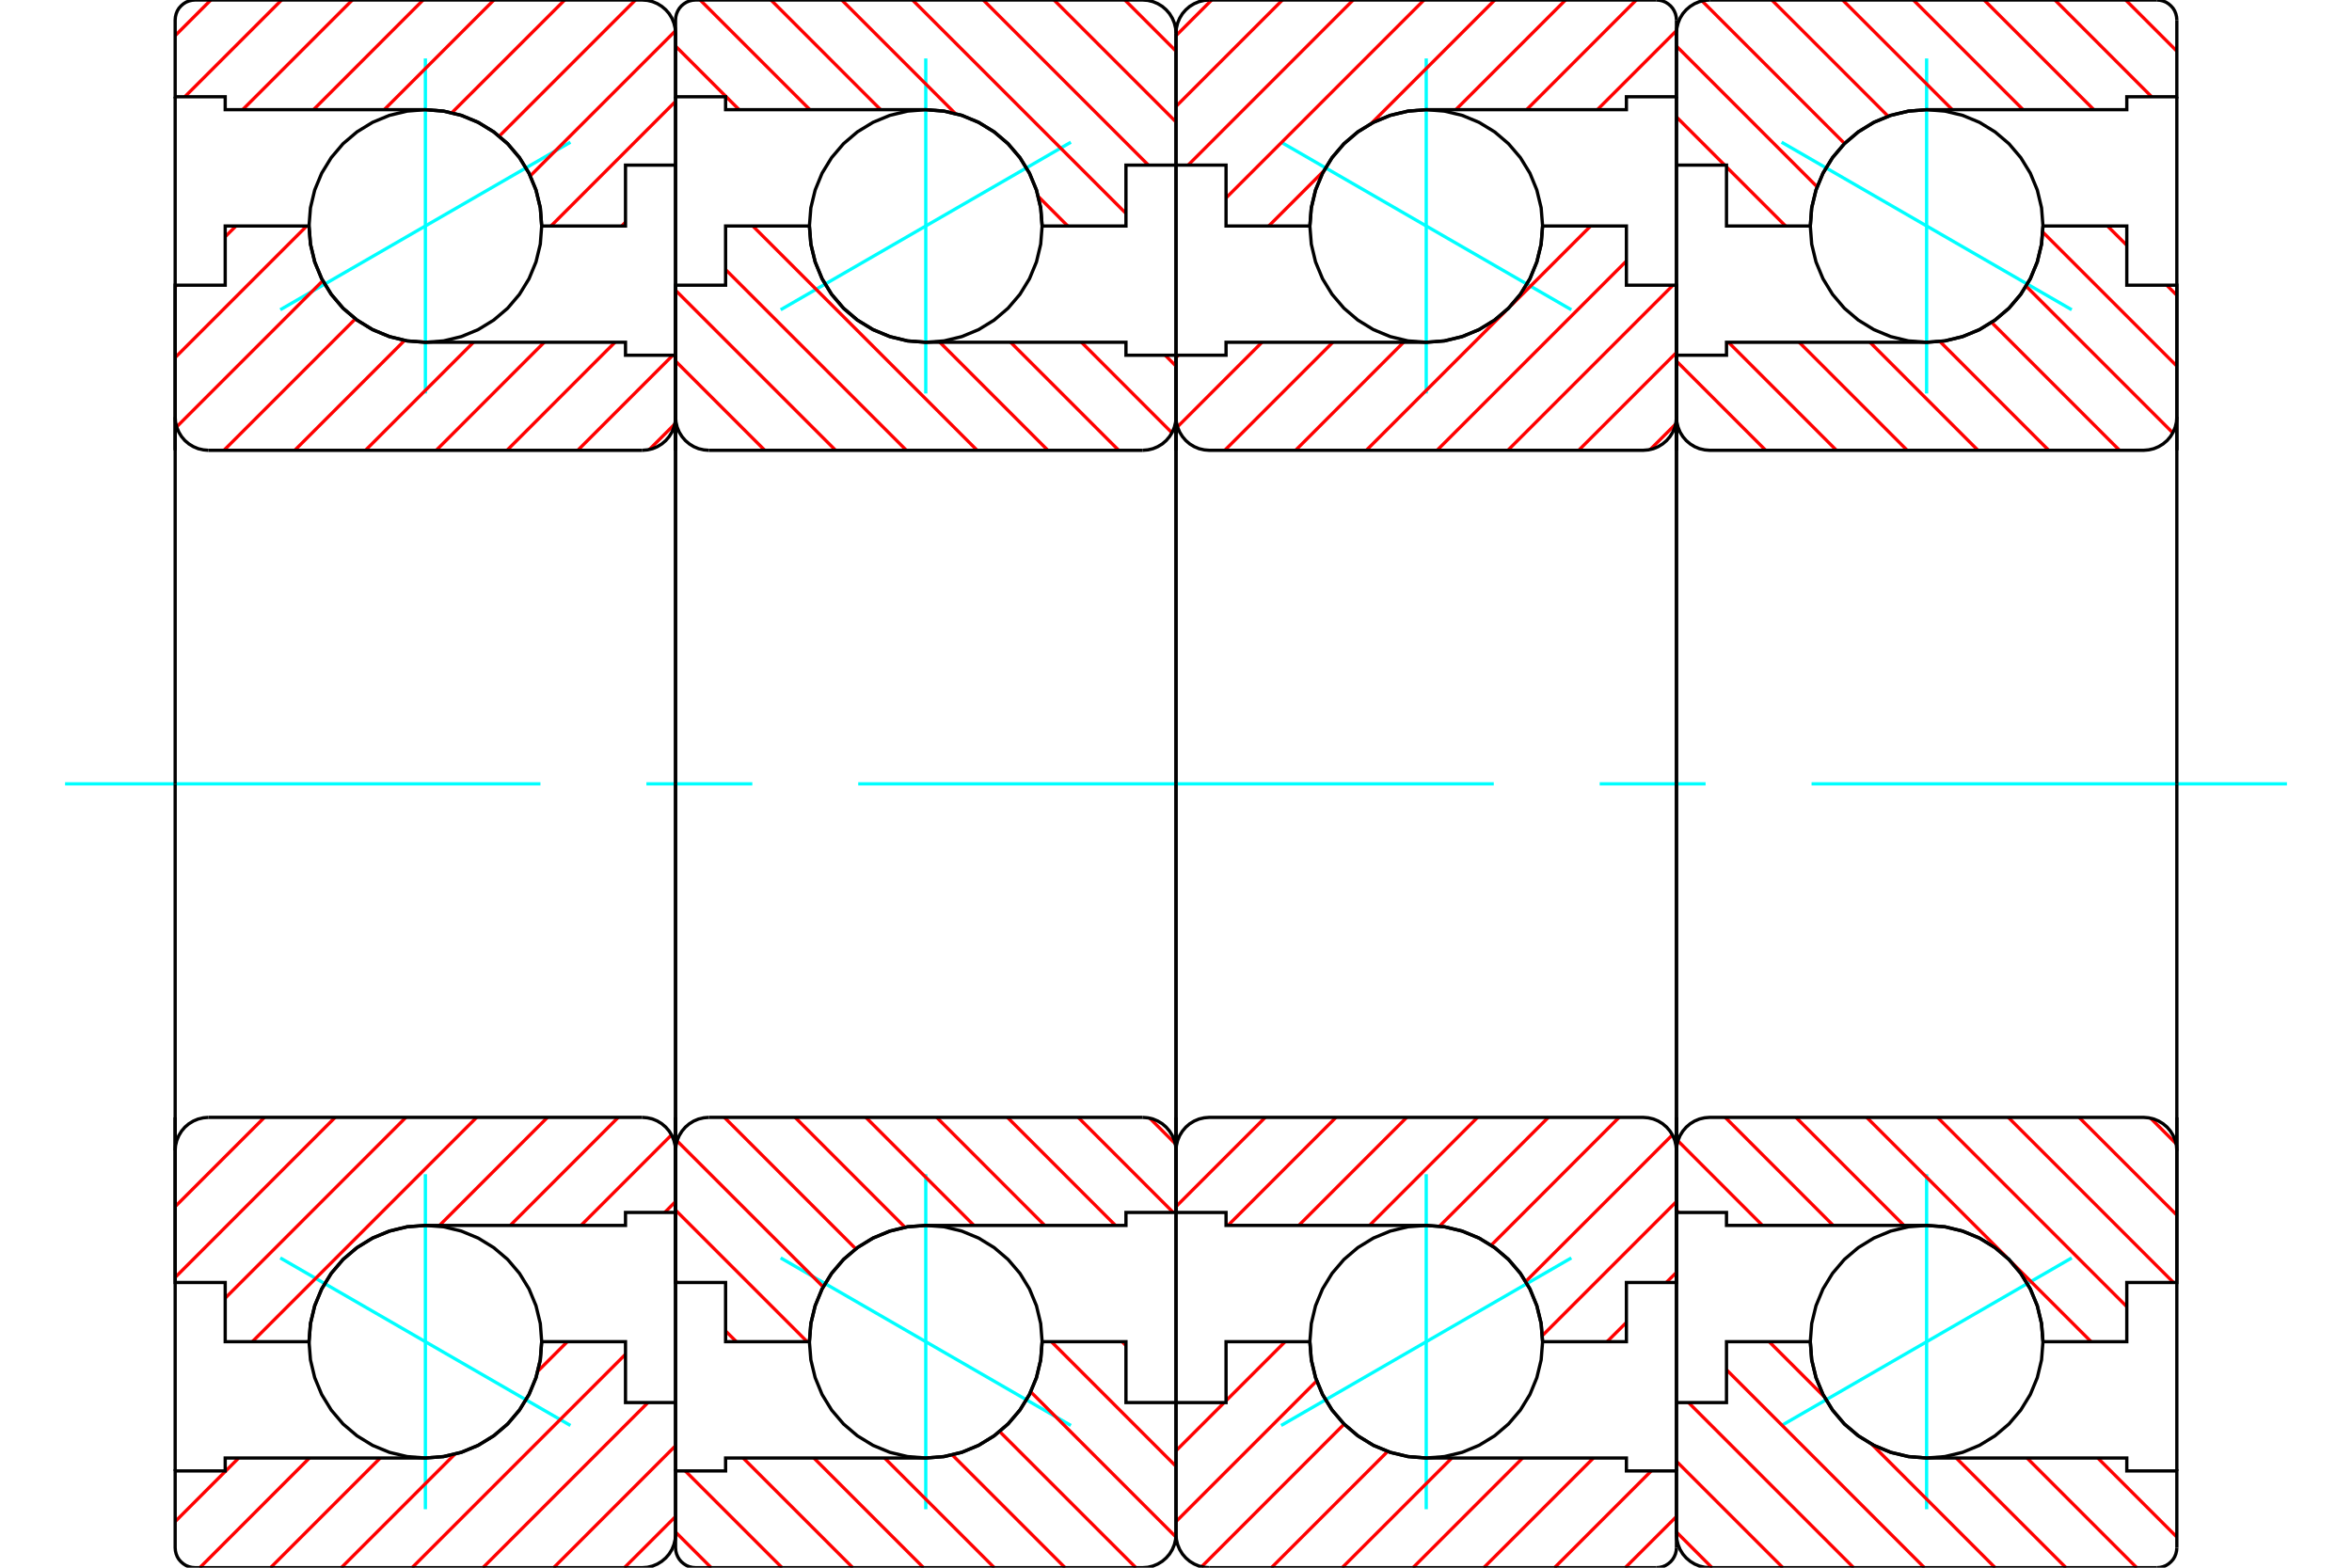 <?xml version="1.0" standalone="no"?>
<!DOCTYPE svg PUBLIC "-//W3C//DTD SVG 1.1//EN"
	"http://www.w3.org/Graphics/SVG/1.1/DTD/svg11.dtd">
<svg xmlns="http://www.w3.org/2000/svg" height="100%" width="100%" viewBox="0 0 36000 24000">
	<rect x="-1800" y="-1200" width="39600" height="26400" style="fill:#FFF"/>
	<g style="fill:none; fill-rule:evenodd" transform="matrix(1 0 0 1 0 0)">
		<g style="fill:none; stroke:#000; stroke-width:50; shape-rendering:geometricPrecision">
		</g>
		<g style="fill:none; stroke:#0FF; stroke-width:50; shape-rendering:geometricPrecision">
			<line x1="27269" y1="2177" x2="31710" y2="4742"/>
			<line x1="29489" y1="6024" x2="29489" y2="895"/>
			<line x1="29489" y1="23105" x2="29489" y2="17976"/>
			<line x1="31710" y1="19258" x2="27269" y2="21823"/>
		</g>
		<g style="fill:none; stroke:#000; stroke-width:50; shape-rendering:geometricPrecision">
			<polyline points="31270,3460 31248,3181 31183,2909 31076,2651 30930,2413 30749,2200 30536,2019 30298,1873 30040,1766 29768,1701 29489,1679 29211,1701 28939,1766 28681,1873 28443,2019 28230,2200 28049,2413 27903,2651 27796,2909 27730,3181 27709,3460 27730,3738 27796,4010 27903,4268 28049,4506 28230,4719 28443,4900 28681,5046 28939,5153 29211,5219 29489,5240 29768,5219 30040,5153 30298,5046 30536,4900 30749,4719 30930,4506 31076,4268 31183,4010 31248,3738 31270,3460"/>
			<polyline points="31270,20540 31248,20262 31183,19990 31076,19732 30930,19494 30749,19281 30536,19100 30298,18954 30040,18847 29768,18781 29489,18760 29211,18781 28939,18847 28681,18954 28443,19100 28230,19281 28049,19494 27903,19732 27796,19990 27730,20262 27709,20540 27730,20819 27796,21091 27903,21349 28049,21587 28230,21800 28443,21981 28681,22127 28939,22234 29211,22299 29489,22321 29768,22299 30040,22234 30298,22127 30536,21981 30749,21800 30930,21587 31076,21349 31183,21091 31248,20819 31270,20540"/>
		</g>
		<g style="fill:none; stroke:#F00; stroke-width:50; shape-rendering:geometricPrecision">
			<line x1="32536" y1="0" x2="33319" y2="783"/>
			<line x1="31453" y1="0" x2="32933" y2="1481"/>
			<line x1="30369" y1="0" x2="32048" y2="1679"/>
			<line x1="29286" y1="0" x2="30965" y2="1679"/>
			<line x1="28203" y1="0" x2="29882" y2="1679"/>
			<line x1="27120" y1="0" x2="28900" y2="1780"/>
			<line x1="26051" y1="14" x2="28234" y2="2198"/>
			<line x1="25660" y1="706" x2="27813" y2="2860"/>
			<line x1="25660" y1="1790" x2="26398" y2="2528"/>
			<line x1="26426" y1="2556" x2="27330" y2="3460"/>
			<line x1="32109" y1="22321" x2="33319" y2="23531"/>
			<line x1="31026" y1="22321" x2="32705" y2="24000"/>
			<line x1="29943" y1="22321" x2="31622" y2="24000"/>
			<line x1="27079" y1="20540" x2="27921" y2="21382"/>
			<line x1="28648" y1="22109" x2="30538" y2="24000"/>
			<line x1="26426" y1="20970" x2="29455" y2="24000"/>
			<line x1="25844" y1="21472" x2="28372" y2="24000"/>
			<line x1="25660" y1="22371" x2="27289" y2="24000"/>
			<line x1="25660" y1="23454" x2="26205" y2="24000"/>
		</g>
		<g style="fill:none; stroke:#000; stroke-width:50; shape-rendering:geometricPrecision">
			<polyline points="25660,6894 25660,2528 25660,511"/>
			<polyline points="26170,0 26090,6 26012,25 25938,56 25870,98 25809,150 25757,210 25715,279 25685,353 25666,431 25660,511"/>
			<line x1="26170" y1="0" x2="33013" y2="0"/>
			<polyline points="33319,306 33315,258 33304,212 33286,167 33261,126 33229,90 33193,59 33152,33 33107,15 33061,4 33013,0"/>
			<polyline points="33319,306 33319,1481 32553,1481 32553,1679 29489,1679 29211,1701 28939,1766 28681,1873 28443,2019 28230,2200 28049,2413 27903,2651 27796,2909 27730,3181 27709,3460 26426,3460 26426,2528 25660,2528"/>
			<line x1="33319" y1="1481" x2="33319" y2="6894"/>
		</g>
		<g style="fill:none; stroke:#0FF; stroke-width:50; shape-rendering:geometricPrecision">
			<line x1="996" y1="12000" x2="8272" y2="12000"/>
			<line x1="9894" y1="12000" x2="11515" y2="12000"/>
			<line x1="13136" y1="12000" x2="22864" y2="12000"/>
			<line x1="24485" y1="12000" x2="26106" y2="12000"/>
			<line x1="27728" y1="12000" x2="35004" y2="12000"/>
		</g>
		<g style="fill:none; stroke:#000; stroke-width:50; shape-rendering:geometricPrecision">
			<line x1="33319" y1="17106" x2="33319" y2="22519"/>
			<polyline points="25660,21472 26426,21472 26426,20540 27709,20540 27730,20819 27796,21091 27903,21349 28049,21587 28230,21800 28443,21981 28681,22127 28939,22234 29211,22299 29489,22321 32553,22321 32553,22519 33319,22519 33319,23694"/>
			<polyline points="33013,24000 33061,23996 33107,23985 33152,23967 33193,23941 33229,23910 33261,23874 33286,23833 33304,23788 33315,23742 33319,23694"/>
			<line x1="33013" y1="24000" x2="26170" y2="24000"/>
			<polyline points="25660,23489 25666,23569 25685,23647 25715,23721 25757,23790 25809,23850 25870,23902 25938,23944 26012,23975 26090,23994 26170,24000"/>
			<polyline points="25660,23489 25660,21472 25660,17106"/>
		</g>
		<g style="fill:none; stroke:#F00; stroke-width:50; shape-rendering:geometricPrecision">
			<line x1="32257" y1="3460" x2="32553" y2="3755"/>
			<line x1="33164" y1="4366" x2="33319" y2="4521"/>
			<line x1="31267" y1="3553" x2="33319" y2="5605"/>
			<line x1="31012" y1="4381" x2="33257" y2="6626"/>
			<line x1="30484" y1="4936" x2="32442" y2="6894"/>
			<line x1="29693" y1="5228" x2="31358" y2="6894"/>
			<line x1="28622" y1="5240" x2="30275" y2="6894"/>
			<line x1="27539" y1="5240" x2="29192" y2="6894"/>
			<line x1="26456" y1="5240" x2="28109" y2="6894"/>
			<line x1="25660" y1="5528" x2="27026" y2="6894"/>
			<line x1="32917" y1="17118" x2="33307" y2="17508"/>
			<line x1="31822" y1="17106" x2="33319" y2="18603"/>
			<line x1="30739" y1="17106" x2="33267" y2="19634"/>
			<line x1="29656" y1="17106" x2="32553" y2="20004"/>
			<line x1="28572" y1="17106" x2="30708" y2="19241"/>
			<line x1="30788" y1="19322" x2="32007" y2="20540"/>
			<line x1="27489" y1="17106" x2="29142" y2="18760"/>
			<line x1="26406" y1="17106" x2="28059" y2="18760"/>
			<line x1="25683" y1="17466" x2="26976" y2="18760"/>
			<line x1="25660" y1="18526" x2="25695" y2="18562"/>
		</g>
		<g style="fill:none; stroke:#000; stroke-width:50; shape-rendering:geometricPrecision">
			<line x1="25660" y1="12000" x2="25660" y2="5438"/>
			<polyline points="25660,6383 25666,6463 25685,6541 25715,6615 25757,6683 25809,6744 25870,6796 25938,6838 26012,6869 26090,6887 26170,6894 32809,6894 32888,6887 32966,6869 33040,6838 33109,6796 33170,6744 33222,6683 33263,6615 33294,6541 33313,6463 33319,6383 33319,4366 32553,4366 32553,3460 31270,3460"/>
			<polyline points="29489,5240 29768,5219 30040,5153 30298,5046 30536,4900 30749,4719 30930,4506 31076,4268 31183,4010 31248,3738 31270,3460"/>
			<polyline points="29489,5240 26426,5240 26426,5438 25660,5438"/>
			<line x1="33319" y1="12000" x2="33319" y2="6383"/>
			<line x1="33319" y1="17617" x2="33319" y2="12000"/>
			<polyline points="25660,18562 26426,18562 26426,18760 29489,18760"/>
			<polyline points="31270,20540 31248,20262 31183,19990 31076,19732 30930,19494 30749,19281 30536,19100 30298,18954 30040,18847 29768,18781 29489,18760"/>
			<polyline points="31270,20540 32553,20540 32553,19634 33319,19634 33319,17617 33313,17537 33294,17459 33263,17385 33222,17317 33170,17256 33109,17204 33040,17162 32966,17131 32888,17113 32809,17106 26170,17106 26090,17113 26012,17131 25938,17162 25870,17204 25809,17256 25757,17317 25715,17385 25685,17459 25666,17537 25660,17617"/>
			<line x1="25660" y1="18562" x2="25660" y2="12000"/>
		</g>
		<g style="fill:none; stroke:#0FF; stroke-width:50; shape-rendering:geometricPrecision">
			<line x1="19609" y1="2177" x2="24051" y2="4742"/>
			<line x1="21830" y1="6024" x2="21830" y2="895"/>
			<line x1="21830" y1="23105" x2="21830" y2="17976"/>
			<line x1="24051" y1="19258" x2="19609" y2="21823"/>
		</g>
		<g style="fill:none; stroke:#000; stroke-width:50; shape-rendering:geometricPrecision">
			<polyline points="23611,3460 23589,3181 23523,2909 23417,2651 23271,2413 23089,2200 22877,2019 22638,1873 22380,1766 22108,1701 21830,1679 21551,1701 21279,1766 21021,1873 20783,2019 20571,2200 20389,2413 20243,2651 20136,2909 20071,3181 20049,3460 20071,3738 20136,4010 20243,4268 20389,4506 20571,4719 20783,4900 21021,5046 21279,5153 21551,5219 21830,5240 22108,5219 22380,5153 22638,5046 22877,4900 23089,4719 23271,4506 23417,4268 23523,4010 23589,3738 23611,3460"/>
			<polyline points="23611,20540 23589,20262 23523,19990 23417,19732 23271,19494 23089,19281 22877,19100 22638,18954 22380,18847 22108,18781 21830,18760 21551,18781 21279,18847 21021,18954 20783,19100 20571,19281 20389,19494 20243,19732 20136,19990 20071,20262 20049,20540 20071,20819 20136,21091 20243,21349 20389,21587 20571,21800 20783,21981 21021,22127 21279,22234 21551,22299 21830,22321 22108,22299 22380,22234 22638,22127 22877,21981 23089,21800 23271,21587 23417,21349 23523,21091 23589,20819 23611,20540"/>
		</g>
		<g style="fill:none; stroke:#F00; stroke-width:50; shape-rendering:geometricPrecision">
			<line x1="25660" y1="23217" x2="24876" y2="24000"/>
			<line x1="25274" y1="22519" x2="23793" y2="24000"/>
			<line x1="24389" y1="22321" x2="22710" y2="24000"/>
			<line x1="23305" y1="22321" x2="21627" y2="24000"/>
			<line x1="22222" y1="22321" x2="20543" y2="24000"/>
			<line x1="21240" y1="22220" x2="19460" y2="24000"/>
			<line x1="20574" y1="21802" x2="18391" y2="23986"/>
			<line x1="20154" y1="21140" x2="18000" y2="23294"/>
			<line x1="19670" y1="20540" x2="18766" y2="21444"/>
			<line x1="18738" y1="21472" x2="18000" y2="22210"/>
			<line x1="25660" y1="469" x2="24450" y2="1679"/>
			<line x1="25045" y1="0" x2="23367" y2="1679"/>
			<line x1="23962" y1="0" x2="22283" y2="1679"/>
			<line x1="22879" y1="0" x2="20988" y2="1891"/>
			<line x1="20261" y1="2618" x2="19419" y2="3460"/>
			<line x1="21796" y1="0" x2="18766" y2="3030"/>
			<line x1="20712" y1="0" x2="18185" y2="2528"/>
			<line x1="19629" y1="0" x2="18000" y2="1629"/>
			<line x1="18546" y1="0" x2="18000" y2="546"/>
		</g>
		<g style="fill:none; stroke:#000; stroke-width:50; shape-rendering:geometricPrecision">
			<polyline points="18000,6894 18000,2528 18000,511"/>
			<polyline points="18511,0 18431,6 18353,25 18279,56 18210,98 18150,150 18098,210 18056,279 18025,353 18006,431 18000,511"/>
			<line x1="18511" y1="0" x2="25353" y2="0"/>
			<polyline points="25660,306 25656,258 25645,212 25626,167 25601,126 25570,90 25533,59 25492,33 25448,15 25401,4 25353,0"/>
			<polyline points="25660,306 25660,1481 24894,1481 24894,1679 21830,1679 21551,1701 21279,1766 21021,1873 20783,2019 20571,2200 20389,2413 20243,2651 20136,2909 20071,3181 20049,3460 18766,3460 18766,2528 18000,2528"/>
			<line x1="25660" y1="1481" x2="25660" y2="6894"/>
			<line x1="25660" y1="17106" x2="25660" y2="22519"/>
			<polyline points="18000,21472 18766,21472 18766,20540 20049,20540 20071,20819 20136,21091 20243,21349 20389,21587 20571,21800 20783,21981 21021,22127 21279,22234 21551,22299 21830,22321 24894,22321 24894,22519 25660,22519 25660,23694"/>
			<polyline points="25353,24000 25401,23996 25448,23985 25492,23967 25533,23941 25570,23910 25601,23874 25626,23833 25645,23788 25656,23742 25660,23694"/>
			<line x1="25353" y1="24000" x2="18511" y2="24000"/>
			<polyline points="18000,23489 18006,23569 18025,23647 18056,23721 18098,23790 18150,23850 18210,23902 18279,23944 18353,23975 18431,23994 18511,24000"/>
			<polyline points="18000,23489 18000,21472 18000,17106"/>
		</g>
		<g style="fill:none; stroke:#F00; stroke-width:50; shape-rendering:geometricPrecision">
			<line x1="25660" y1="19479" x2="25504" y2="19634"/>
			<line x1="24894" y1="20245" x2="24598" y2="20540"/>
			<line x1="25660" y1="18395" x2="23608" y2="20447"/>
			<line x1="25598" y1="17374" x2="23353" y2="19619"/>
			<line x1="24782" y1="17106" x2="22824" y2="19064"/>
			<line x1="23699" y1="17106" x2="22033" y2="18772"/>
			<line x1="22616" y1="17106" x2="20962" y2="18760"/>
			<line x1="21532" y1="17106" x2="19879" y2="18760"/>
			<line x1="20449" y1="17106" x2="18796" y2="18760"/>
			<line x1="19366" y1="17106" x2="18000" y2="18472"/>
			<line x1="25648" y1="6492" x2="25258" y2="6882"/>
			<line x1="25660" y1="5397" x2="24163" y2="6894"/>
			<line x1="25607" y1="4366" x2="23079" y2="6894"/>
			<line x1="24894" y1="3996" x2="21996" y2="6894"/>
			<line x1="24347" y1="3460" x2="23129" y2="4678"/>
			<line x1="23048" y1="4759" x2="20913" y2="6894"/>
			<line x1="21483" y1="5240" x2="19830" y2="6894"/>
			<line x1="20400" y1="5240" x2="18746" y2="6894"/>
			<line x1="19316" y1="5240" x2="18023" y2="6534"/>
			<line x1="18035" y1="5438" x2="18000" y2="5474"/>
		</g>
		<g style="fill:none; stroke:#000; stroke-width:50; shape-rendering:geometricPrecision">
			<line x1="18000" y1="12000" x2="18000" y2="5438"/>
			<polyline points="18000,6383 18006,6463 18025,6541 18056,6615 18098,6683 18150,6744 18210,6796 18279,6838 18353,6869 18431,6887 18511,6894 25149,6894 25229,6887 25307,6869 25381,6838 25449,6796 25510,6744 25562,6683 25604,6615 25635,6541 25653,6463 25660,6383 25660,4366 24894,4366 24894,3460 23611,3460"/>
			<polyline points="21830,5240 22108,5219 22380,5153 22638,5046 22877,4900 23089,4719 23271,4506 23417,4268 23523,4010 23589,3738 23611,3460"/>
			<polyline points="21830,5240 18766,5240 18766,5438 18000,5438"/>
			<line x1="25660" y1="12000" x2="25660" y2="6383"/>
			<line x1="25660" y1="17617" x2="25660" y2="12000"/>
			<polyline points="18000,18562 18766,18562 18766,18760 21830,18760"/>
			<polyline points="23611,20540 23589,20262 23523,19990 23417,19732 23271,19494 23089,19281 22877,19100 22638,18954 22380,18847 22108,18781 21830,18760"/>
			<polyline points="23611,20540 24894,20540 24894,19634 25660,19634 25660,17617 25653,17537 25635,17459 25604,17385 25562,17317 25510,17256 25449,17204 25381,17162 25307,17131 25229,17113 25149,17106 18511,17106 18431,17113 18353,17131 18279,17162 18210,17204 18150,17256 18098,17317 18056,17385 18025,17459 18006,17537 18000,17617"/>
			<line x1="18000" y1="18562" x2="18000" y2="12000"/>
		</g>
		<g style="fill:none; stroke:#0FF; stroke-width:50; shape-rendering:geometricPrecision">
			<line x1="16391" y1="2177" x2="11949" y2="4742"/>
			<line x1="14170" y1="6024" x2="14170" y2="895"/>
			<line x1="14170" y1="23105" x2="14170" y2="17976"/>
			<line x1="11949" y1="19258" x2="16391" y2="21823"/>
		</g>
		<g style="fill:none; stroke:#000; stroke-width:50; shape-rendering:geometricPrecision">
			<polyline points="15951,3460 15929,3181 15864,2909 15757,2651 15611,2413 15429,2200 15217,2019 14979,1873 14721,1766 14449,1701 14170,1679 13892,1701 13620,1766 13362,1873 13123,2019 12911,2200 12729,2413 12583,2651 12477,2909 12411,3181 12389,3460 12411,3738 12477,4010 12583,4268 12729,4506 12911,4719 13123,4900 13362,5046 13620,5153 13892,5219 14170,5240 14449,5219 14721,5153 14979,5046 15217,4900 15429,4719 15611,4506 15757,4268 15864,4010 15929,3738 15951,3460"/>
			<polyline points="15951,20540 15929,20262 15864,19990 15757,19732 15611,19494 15429,19281 15217,19100 14979,18954 14721,18847 14449,18781 14170,18760 13892,18781 13620,18847 13362,18954 13123,19100 12911,19281 12729,19494 12583,19732 12477,19990 12411,20262 12389,20540 12411,20819 12477,21091 12583,21349 12729,21587 12911,21800 13123,21981 13362,22127 13620,22234 13892,22299 14170,22321 14449,22299 14721,22234 14979,22127 15217,21981 15429,21800 15611,21587 15757,21349 15864,21091 15929,20819 15951,20540"/>
		</g>
		<g style="fill:none; stroke:#F00; stroke-width:50; shape-rendering:geometricPrecision">
			<line x1="17217" y1="0" x2="18000" y2="783"/>
			<line x1="16133" y1="0" x2="18000" y2="1867"/>
			<line x1="15050" y1="0" x2="17578" y2="2528"/>
			<line x1="13967" y1="0" x2="17234" y2="3267"/>
			<line x1="12884" y1="0" x2="14621" y2="1737"/>
			<line x1="15893" y1="3009" x2="16343" y2="3460"/>
			<line x1="11801" y1="0" x2="13479" y2="1679"/>
			<line x1="10717" y1="0" x2="12396" y2="1679"/>
			<line x1="10340" y1="706" x2="11313" y2="1679"/>
			<line x1="17176" y1="20540" x2="17234" y2="20599"/>
			<line x1="16093" y1="20540" x2="18000" y2="22448"/>
			<line x1="15777" y1="21308" x2="17998" y2="23529"/>
			<line x1="15301" y1="21916" x2="17386" y2="24000"/>
			<line x1="14576" y1="22274" x2="16302" y2="24000"/>
			<line x1="13540" y1="22321" x2="15219" y2="24000"/>
			<line x1="12457" y1="22321" x2="14136" y2="24000"/>
			<line x1="11374" y1="22321" x2="13053" y2="24000"/>
			<line x1="10489" y1="22519" x2="11970" y2="24000"/>
			<line x1="10340" y1="23454" x2="10886" y2="24000"/>
		</g>
		<g style="fill:none; stroke:#000; stroke-width:50; shape-rendering:geometricPrecision">
			<polyline points="18000,6894 18000,2528 18000,511 17994,431 17975,353 17944,279 17902,210 17850,150 17790,98 17721,56 17647,25 17569,6 17489,0 10647,0 10599,4 10552,15 10508,33 10467,59 10430,90 10399,126 10374,167 10355,212 10344,258 10340,306 10340,1481 11106,1481 11106,1679 14170,1679"/>
			<polyline points="15951,3460 15929,3181 15864,2909 15757,2651 15611,2413 15429,2200 15217,2019 14979,1873 14721,1766 14449,1701 14170,1679"/>
			<polyline points="15951,3460 17234,3460 17234,2528 18000,2528"/>
			<line x1="10340" y1="1481" x2="10340" y2="6894"/>
			<line x1="10340" y1="17106" x2="10340" y2="22519"/>
			<polyline points="18000,21472 17234,21472 17234,20540 15951,20540"/>
			<polyline points="14170,22321 14449,22299 14721,22234 14979,22127 15217,21981 15429,21800 15611,21587 15757,21349 15864,21091 15929,20819 15951,20540"/>
			<polyline points="14170,22321 11106,22321 11106,22519 10340,22519 10340,23694 10344,23742 10355,23788 10374,23833 10399,23874 10430,23910 10467,23941 10508,23967 10552,23985 10599,23996 10647,24000 17489,24000 17569,23994 17647,23975 17721,23944 17790,23902 17850,23850 17902,23790 17944,23721 17975,23647 17994,23569 18000,23489 18000,21472 18000,17106"/>
		</g>
		<g style="fill:none; stroke:#F00; stroke-width:50; shape-rendering:geometricPrecision">
			<line x1="17834" y1="5438" x2="18000" y2="5605"/>
			<line x1="16553" y1="5240" x2="17938" y2="6626"/>
			<line x1="15469" y1="5240" x2="17123" y2="6894"/>
			<line x1="14386" y1="5240" x2="16039" y2="6894"/>
			<line x1="11522" y1="3460" x2="14956" y2="6894"/>
			<line x1="11106" y1="4127" x2="13873" y2="6894"/>
			<line x1="10340" y1="4444" x2="12790" y2="6894"/>
			<line x1="10340" y1="5528" x2="11706" y2="6894"/>
			<line x1="17598" y1="17118" x2="17988" y2="17508"/>
			<line x1="16503" y1="17106" x2="17958" y2="18562"/>
			<line x1="15420" y1="17106" x2="17073" y2="18760"/>
			<line x1="14337" y1="17106" x2="15990" y2="18760"/>
			<line x1="13253" y1="17106" x2="14907" y2="18760"/>
			<line x1="12170" y1="17106" x2="13852" y2="18789"/>
			<line x1="11087" y1="17106" x2="13099" y2="19119"/>
			<line x1="10363" y1="17466" x2="12600" y2="19702"/>
			<line x1="10340" y1="18526" x2="12354" y2="20540"/>
			<line x1="10340" y1="19610" x2="10365" y2="19634"/>
			<line x1="11106" y1="20376" x2="11271" y2="20540"/>
		</g>
		<g style="fill:none; stroke:#000; stroke-width:50; shape-rendering:geometricPrecision">
			<line x1="18000" y1="12000" x2="18000" y2="5438"/>
			<polyline points="17489,6894 17569,6887 17647,6869 17721,6838 17790,6796 17850,6744 17902,6683 17944,6615 17975,6541 17994,6463 18000,6383"/>
			<line x1="17489" y1="6894" x2="10851" y2="6894"/>
			<polyline points="10340,6383 10347,6463 10365,6541 10396,6615 10438,6683 10490,6744 10551,6796 10619,6838 10693,6869 10771,6887 10851,6894"/>
			<polyline points="10340,6383 10340,4366 11106,4366 11106,3460 12389,3460 12411,3738 12477,4010 12583,4268 12729,4506 12911,4719 13123,4900 13362,5046 13620,5153 13892,5219 14170,5240 17234,5240 17234,5438 18000,5438"/>
			<line x1="10340" y1="12000" x2="10340" y2="6383"/>
			<line x1="10340" y1="17617" x2="10340" y2="12000"/>
			<polyline points="18000,18562 17234,18562 17234,18760 14170,18760 13892,18781 13620,18847 13362,18954 13123,19100 12911,19281 12729,19494 12583,19732 12477,19990 12411,20262 12389,20540 11106,20540 11106,19634 10340,19634 10340,17617"/>
			<polyline points="10851,17106 10771,17113 10693,17131 10619,17162 10551,17204 10490,17256 10438,17317 10396,17385 10365,17459 10347,17537 10340,17617"/>
			<line x1="10851" y1="17106" x2="17489" y2="17106"/>
			<polyline points="18000,17617 17994,17537 17975,17459 17944,17385 17902,17317 17850,17256 17790,17204 17721,17162 17647,17131 17569,17113 17489,17106"/>
			<line x1="18000" y1="18562" x2="18000" y2="12000"/>
		</g>
		<g style="fill:none; stroke:#0FF; stroke-width:50; shape-rendering:geometricPrecision">
			<line x1="8731" y1="2177" x2="4290" y2="4742"/>
			<line x1="6511" y1="6024" x2="6511" y2="895"/>
			<line x1="6511" y1="23105" x2="6511" y2="17976"/>
			<line x1="4290" y1="19258" x2="8731" y2="21823"/>
		</g>
		<g style="fill:none; stroke:#000; stroke-width:50; shape-rendering:geometricPrecision">
			<polyline points="8291,3460 8270,3181 8204,2909 8097,2651 7951,2413 7770,2200 7557,2019 7319,1873 7061,1766 6789,1701 6511,1679 6232,1701 5960,1766 5702,1873 5464,2019 5251,2200 5070,2413 4924,2651 4817,2909 4752,3181 4730,3460 4752,3738 4817,4010 4924,4268 5070,4506 5251,4719 5464,4900 5702,5046 5960,5153 6232,5219 6511,5240 6789,5219 7061,5153 7319,5046 7557,4900 7770,4719 7951,4506 8097,4268 8204,4010 8270,3738 8291,3460"/>
			<polyline points="8291,20540 8270,20262 8204,19990 8097,19732 7951,19494 7770,19281 7557,19100 7319,18954 7061,18847 6789,18781 6511,18760 6232,18781 5960,18847 5702,18954 5464,19100 5251,19281 5070,19494 4924,19732 4817,19990 4752,20262 4730,20540 4752,20819 4817,21091 4924,21349 5070,21587 5251,21800 5464,21981 5702,22127 5960,22234 6232,22299 6511,22321 6789,22299 7061,22234 7319,22127 7557,21981 7770,21800 7951,21587 8097,21349 8204,21091 8270,20819 8291,20540"/>
		</g>
		<g style="fill:none; stroke:#F00; stroke-width:50; shape-rendering:geometricPrecision">
			<line x1="10340" y1="23217" x2="9557" y2="24000"/>
			<line x1="10340" y1="22133" x2="8474" y2="24000"/>
			<line x1="9918" y1="21472" x2="7391" y2="24000"/>
			<line x1="9574" y1="20733" x2="6307" y2="24000"/>
			<line x1="8684" y1="20540" x2="8233" y2="20991"/>
			<line x1="6961" y1="22263" x2="5224" y2="24000"/>
			<line x1="5820" y1="22321" x2="4141" y2="24000"/>
			<line x1="4736" y1="22321" x2="3058" y2="24000"/>
			<line x1="3653" y1="22321" x2="2681" y2="23294"/>
			<line x1="9574" y1="3401" x2="9516" y2="3460"/>
			<line x1="10340" y1="1552" x2="8433" y2="3460"/>
			<line x1="10339" y1="471" x2="8117" y2="2692"/>
			<line x1="9726" y1="0" x2="7642" y2="2084"/>
			<line x1="8643" y1="0" x2="6916" y2="1726"/>
			<line x1="7560" y1="0" x2="5881" y2="1679"/>
			<line x1="6476" y1="0" x2="4798" y2="1679"/>
			<line x1="5393" y1="0" x2="3714" y2="1679"/>
			<line x1="4310" y1="0" x2="2829" y2="1481"/>
			<line x1="3227" y1="0" x2="2681" y2="546"/>
		</g>
		<g style="fill:none; stroke:#000; stroke-width:50; shape-rendering:geometricPrecision">
			<polyline points="10340,6894 10340,2528 10340,511 10334,431 10315,353 10285,279 10243,210 10191,150 10130,98 10062,56 9988,25 9910,6 9830,0 2987,0 2939,4 2893,15 2848,33 2807,59 2771,90 2739,126 2714,167 2696,212 2685,258 2681,306 2681,1481 3447,1481 3447,1679 6511,1679"/>
			<polyline points="8291,3460 8270,3181 8204,2909 8097,2651 7951,2413 7770,2200 7557,2019 7319,1873 7061,1766 6789,1701 6511,1679"/>
			<polyline points="8291,3460 9574,3460 9574,2528 10340,2528"/>
			<line x1="2681" y1="1481" x2="2681" y2="6894"/>
			<line x1="2681" y1="17106" x2="2681" y2="22519"/>
			<polyline points="10340,21472 9574,21472 9574,20540 8291,20540"/>
			<polyline points="6511,22321 6789,22299 7061,22234 7319,22127 7557,21981 7770,21800 7951,21587 8097,21349 8204,21091 8270,20819 8291,20540"/>
			<polyline points="6511,22321 3447,22321 3447,22519 2681,22519 2681,23694 2685,23742 2696,23788 2714,23833 2739,23874 2771,23910 2807,23941 2848,23967 2893,23985 2939,23996 2987,24000 9830,24000 9910,23994 9988,23975 10062,23944 10130,23902 10191,23850 10243,23790 10285,23721 10315,23647 10334,23569 10340,23489 10340,21472 10340,17106"/>
		</g>
		<g style="fill:none; stroke:#F00; stroke-width:50; shape-rendering:geometricPrecision">
			<line x1="10340" y1="18395" x2="10174" y2="18562"/>
			<line x1="10279" y1="17374" x2="8893" y2="18760"/>
			<line x1="9463" y1="17106" x2="7810" y2="18760"/>
			<line x1="8380" y1="17106" x2="6727" y2="18760"/>
			<line x1="7296" y1="17106" x2="3862" y2="20540"/>
			<line x1="6213" y1="17106" x2="3447" y2="19873"/>
			<line x1="5130" y1="17106" x2="2681" y2="19556"/>
			<line x1="4047" y1="17106" x2="2681" y2="18472"/>
			<line x1="10328" y1="6492" x2="9939" y2="6882"/>
			<line x1="10299" y1="5438" x2="8843" y2="6894"/>
			<line x1="9413" y1="5240" x2="7760" y2="6894"/>
			<line x1="8330" y1="5240" x2="6677" y2="6894"/>
			<line x1="7247" y1="5240" x2="5594" y2="6894"/>
			<line x1="6193" y1="5211" x2="4511" y2="6894"/>
			<line x1="5440" y1="4881" x2="3427" y2="6894"/>
			<line x1="4940" y1="4298" x2="2704" y2="6534"/>
			<line x1="4695" y1="3460" x2="2681" y2="5474"/>
			<line x1="3612" y1="3460" x2="3447" y2="3624"/>
			<line x1="2705" y1="4366" x2="2681" y2="4390"/>
		</g>
		<g style="fill:none; stroke:#000; stroke-width:50; shape-rendering:geometricPrecision">
			<line x1="10340" y1="12000" x2="10340" y2="5438"/>
			<polyline points="9830,6894 9910,6887 9988,6869 10062,6838 10130,6796 10191,6744 10243,6683 10285,6615 10315,6541 10334,6463 10340,6383"/>
			<line x1="9830" y1="6894" x2="3191" y2="6894"/>
			<polyline points="2681,6383 2687,6463 2706,6541 2737,6615 2778,6683 2830,6744 2891,6796 2960,6838 3034,6869 3112,6887 3191,6894"/>
			<polyline points="2681,6383 2681,4366 3447,4366 3447,3460 4730,3460 4752,3738 4817,4010 4924,4268 5070,4506 5251,4719 5464,4900 5702,5046 5960,5153 6232,5219 6511,5240 9574,5240 9574,5438 10340,5438"/>
			<line x1="2681" y1="12000" x2="2681" y2="6383"/>
			<line x1="2681" y1="17617" x2="2681" y2="12000"/>
			<polyline points="10340,18562 9574,18562 9574,18760 6511,18760 6232,18781 5960,18847 5702,18954 5464,19100 5251,19281 5070,19494 4924,19732 4817,19990 4752,20262 4730,20540 3447,20540 3447,19634 2681,19634 2681,17617"/>
			<polyline points="3191,17106 3112,17113 3034,17131 2960,17162 2891,17204 2830,17256 2778,17317 2737,17385 2706,17459 2687,17537 2681,17617"/>
			<line x1="3191" y1="17106" x2="9830" y2="17106"/>
			<polyline points="10340,17617 10334,17537 10315,17459 10285,17385 10243,17317 10191,17256 10130,17204 10062,17162 9988,17131 9910,17113 9830,17106"/>
			<line x1="10340" y1="18562" x2="10340" y2="12000"/>
		</g>
	</g>
</svg>
